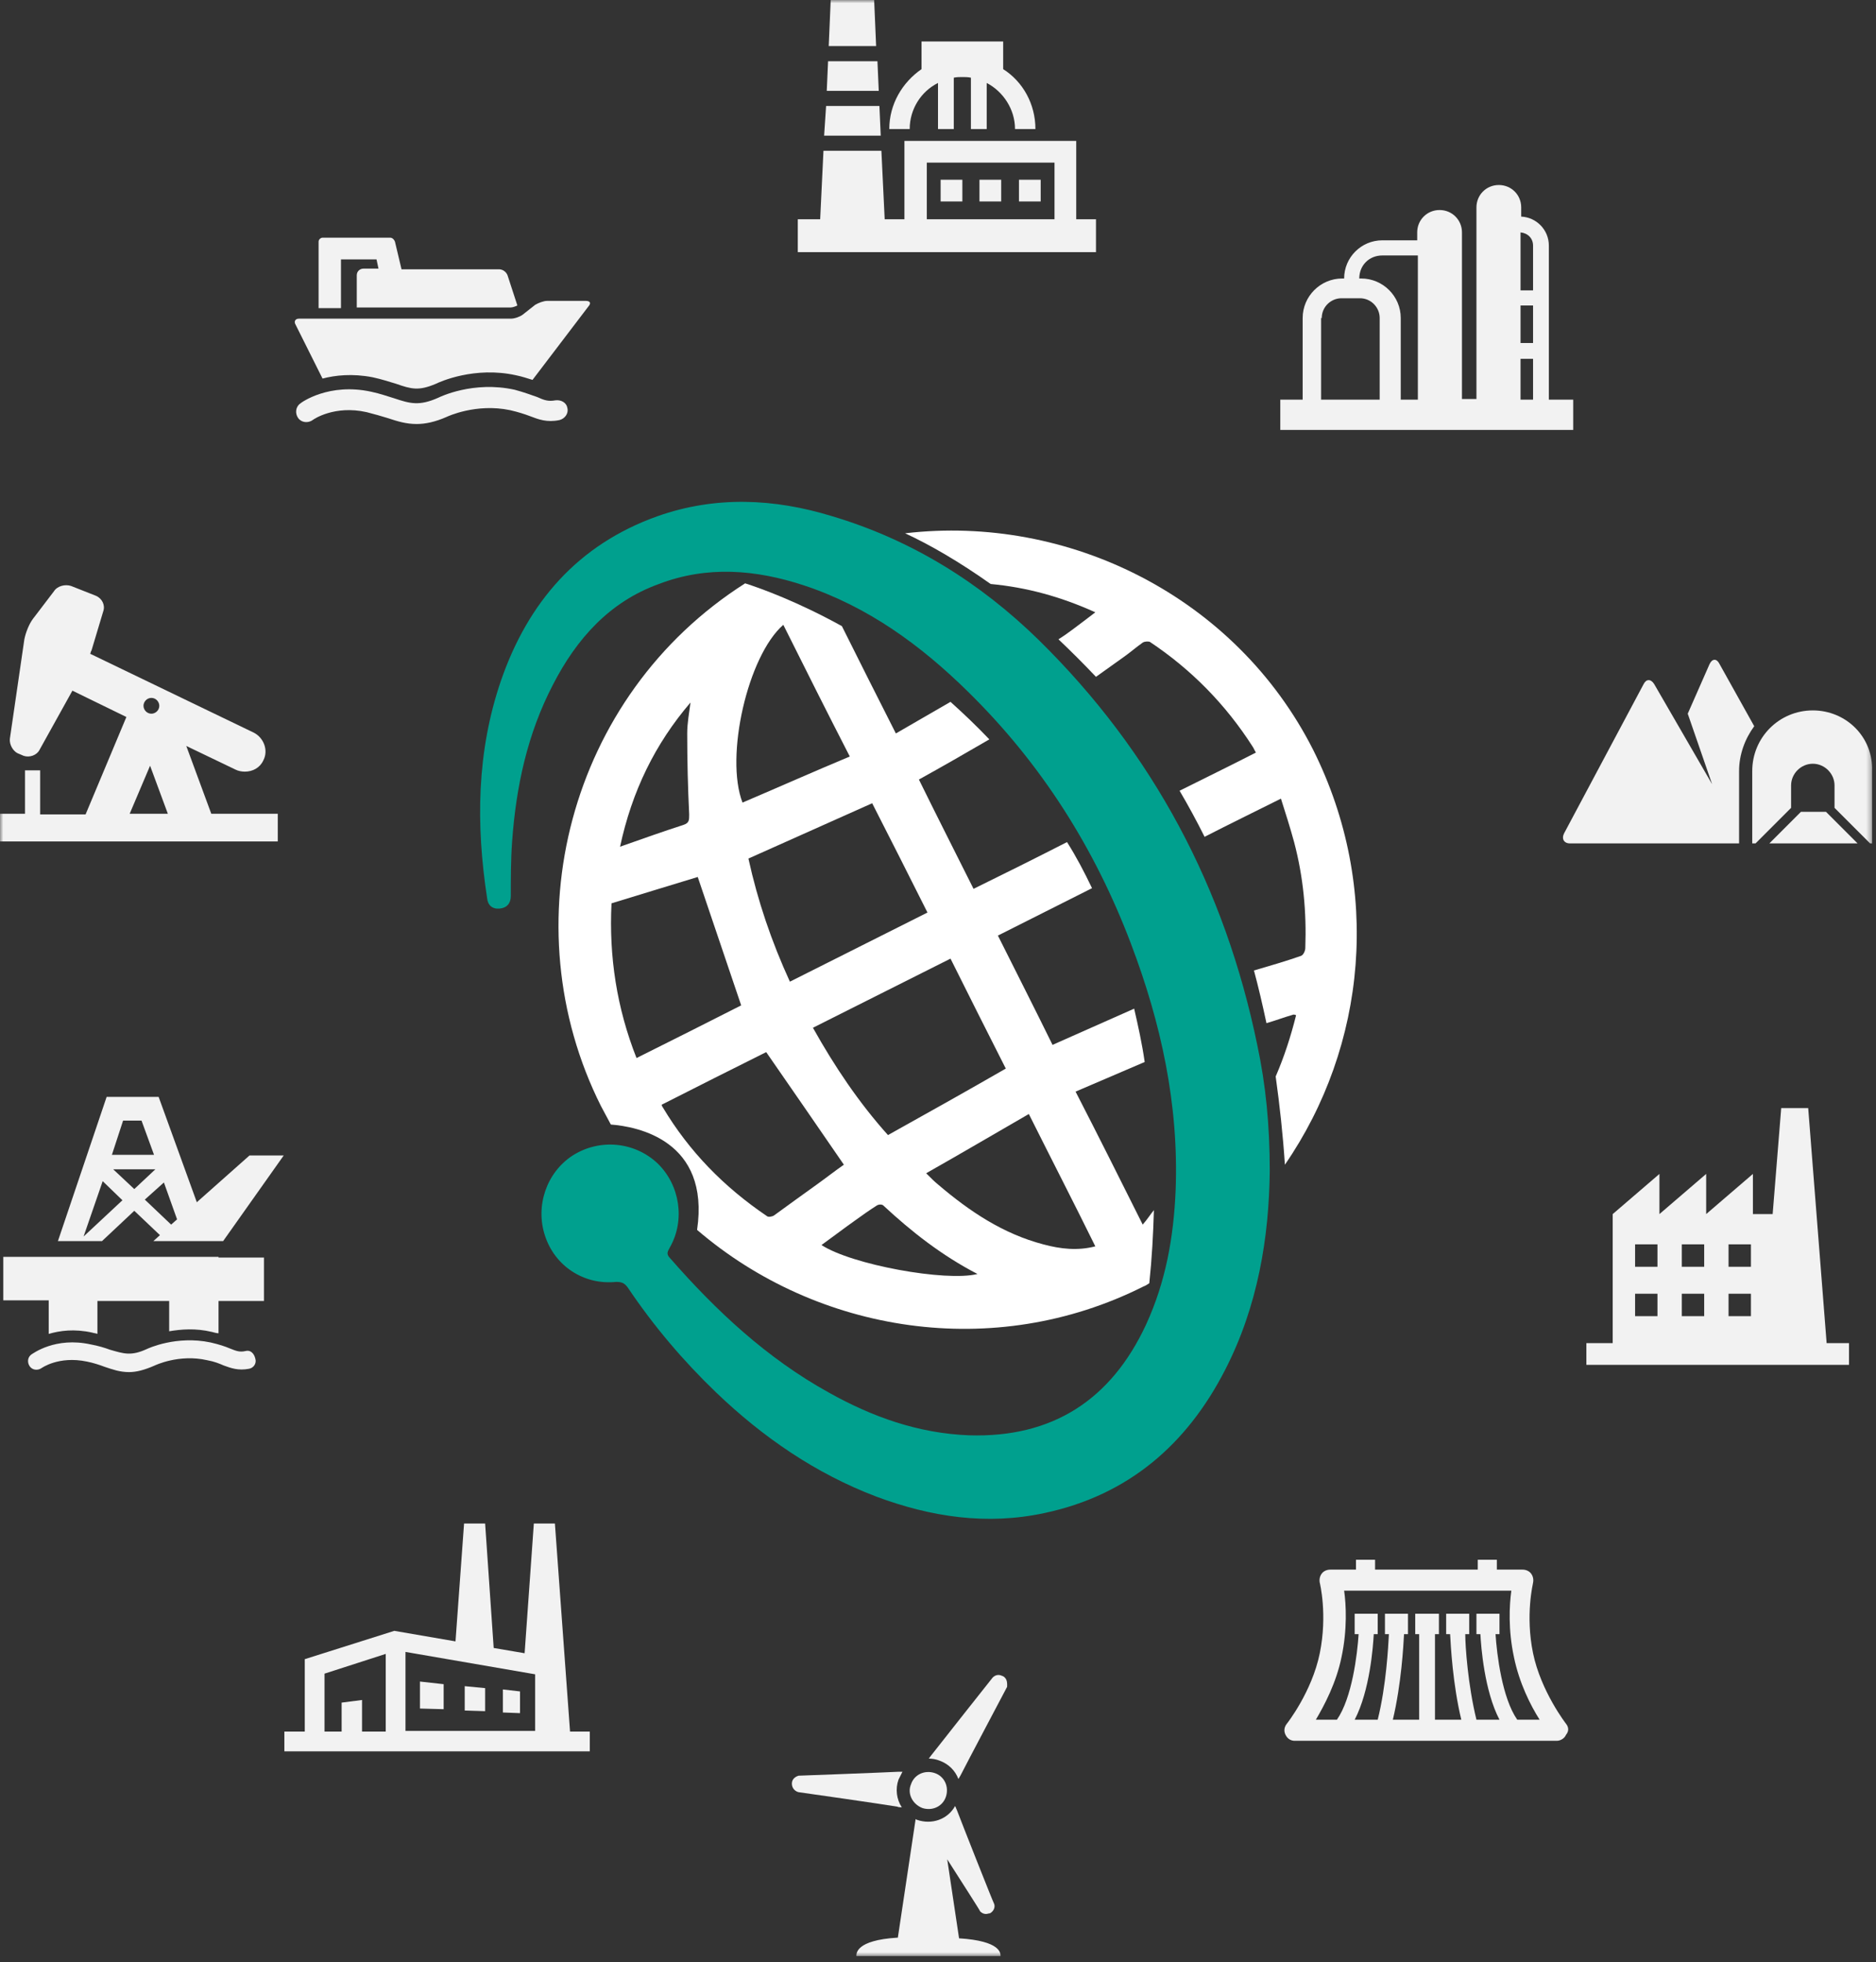<svg width="285" height="298" viewBox="0 0 285 298" fill="none" xmlns="http://www.w3.org/2000/svg">
<rect x="0" y="0" width="285" height="298" fill="#333333" stroke="none"/>
<mask id="mask0_109_3505" style="mask-type:luminance" maskUnits="userSpaceOnUse" x="0" y="0" width="285" height="298">
<path d="M284.6 0H0V297.2H284.6V0Z" fill="white"/>
</mask>
<g mask="url(#mask0_109_3505)">
<path d="M150.5 88.7C155.9 89.2 161.1 90.6 166.4 93C165.2 93.9 164.2 94.7 163.1 95.5C162.3 96.1 161.6 96.6 160.8 97.1C162.7 98.9 164.6 100.8 166.5 102.8C167.9 101.8 169.3 100.8 170.7 99.8C171.7 99.1 172.6 98.3 173.6 97.6C173.9 97.4 174.5 97.4 174.7 97.5C181 101.7 186.2 107 190.3 113.4C190.5 113.7 190.6 114 190.8 114.3C186.9 116.3 183 118.2 179.2 120.1C180.5 122.3 181.8 124.7 183 127.1C186.7 125.2 190.6 123.3 194.6 121.3C195.3 123.5 196 125.7 196.6 127.9C198 133.2 198.5 138.5 198.3 144C198.3 144.4 198 145.1 197.6 145.2C195.3 146 192.9 146.7 190.5 147.4C191.2 150 191.8 152.6 192.4 155.4C193.8 155 195.1 154.5 196.5 154.1C196.6 154.1 196.7 154.1 196.9 154.2C196.1 157.4 195.1 160.5 193.8 163.5C194.4 167.8 194.9 172.3 195.2 176.9C207.6 158.9 210 134.9 199.5 113.9C187.7 90.6 162.3 78.1 137.5 81C141.2 82.7 145.7 85.3 150.5 88.7Z" fill="white"/>
</g>
<mask id="mask1_109_3505" style="mask-type:luminance" maskUnits="userSpaceOnUse" x="0" y="0" width="285" height="298">
<path d="M284.6 0H0V297.2H284.6V0Z" fill="white"/>
</mask>
<g mask="url(#mask1_109_3505)">
<path d="M192.9 177.8C192.8 187.9 191.1 198.4 186.1 208.1C180.3 219.4 171.4 227.1 158.7 229.8C149.9 231.7 141.4 230.4 133.1 227.3C123.9 223.8 115.9 218.3 108.8 211.5C103.8 206.7 99.3 201.4 95.4 195.6C94.9 194.9 94.5 194.7 93.6 194.7C88.7 195.2 84.3 192.3 82.8 187.7C81.3 183.2 83 178.1 87 175.5C91.1 172.9 96.4 173.4 99.9 176.7C103.3 180 104.1 185.3 101.8 189.4C101.5 190 101.1 190.4 101.8 191.1C108.8 199.1 116.5 206.3 125.9 211.5C132.5 215.2 139.5 217.7 147.2 218C159.9 218.4 168.8 212.6 174.1 201.2C177.1 194.7 178.3 187.9 178.6 180.8C179.1 167.8 176.4 155.4 171.8 143.3C166.3 128.8 158.2 116 147.1 105.1C139.9 98 131.8 92.1 122.1 88.9C114.8 86.5 107.4 85.9 100.1 88.7C92.6 91.4 87.6 97 84 104C80.1 111.5 78.4 119.5 77.8 127.8C77.6 130.6 77.6 133.4 77.6 136.1C77.6 137.2 77 137.9 75.9 138C74.8 138.1 74.1 137.5 74 136.4C72.3 125.3 72.4 114.2 76.1 103.4C80.2 91.5 87.8 82.7 99.9 78.4C108.7 75.3 117.6 75.7 126.4 78.4C138.5 82 148.9 88.5 157.8 97.2C175.2 114.3 186.1 134.9 191 158.7C192.3 164.8 192.9 170.9 192.9 177.8Z" fill="#00A08E"/>
</g>
<mask id="mask2_109_3505" style="mask-type:luminance" maskUnits="userSpaceOnUse" x="0" y="0" width="285" height="298">
<path d="M284.6 0H0V297.2H284.6V0Z" fill="white"/>
</mask>
<g mask="url(#mask2_109_3505)">
<path d="M173.6 186C170.2 179.2 166.9 172.6 163.4 165.8C166.9 164.3 170.4 162.8 173.9 161.3C173.5 158.5 172.9 155.8 172.3 153.2C168.2 155 164 156.9 159.9 158.7C157.2 153.2 154.4 147.7 151.6 142.1C156.4 139.7 161.1 137.3 165.9 134.9C164.7 132.4 163.5 130.1 162.1 127.9C157.4 130.3 152.6 132.7 147.9 135C145.1 129.4 142.3 123.9 139.6 118.4C143.2 116.4 146.7 114.4 150.3 112.3C148.3 110.2 146.4 108.4 144.4 106.6C141.6 108.2 138.9 109.8 136.1 111.4C133.3 105.9 130.6 100.5 127.9 95.1C121.2 91.4 115.7 89.4 113.2 88.6C86.3 105.7 77.5 140.5 91.3 168C91.8 168.9 92.3 169.9 92.8 170.8C96.8 171.1 107.9 173.2 105.9 186.8C124.2 202.5 151 206.8 173.7 195.4C174 195.3 174.3 195.1 174.6 194.9C175 191.1 175.2 187.4 175.3 183.8C174.8 184.4 174.3 185.2 173.6 186ZM152.8 162.3C146.9 165.7 141 169 134.9 172.4C130.5 167.5 126.8 162 123.5 156.1C130.5 152.6 137.4 149.1 144.4 145.6C147.2 151.2 150 156.8 152.8 162.3ZM140.9 138.6C133.9 142.1 127 145.6 120 149.1C117.2 143 115.1 136.8 113.7 130.4C120 127.6 126.2 124.8 132.5 122C135.3 127.5 138.1 133 140.9 138.6ZM119 94.9C122.3 101.5 125.6 108.1 129.1 114.9C123.6 117.2 118.2 119.6 112.8 121.9C110.1 114.9 113.6 99.6 119 94.9ZM104.9 106.7C104.7 108.3 104.4 109.8 104.4 111.4C104.4 115.5 104.5 119.6 104.7 123.7C104.7 124.6 104.7 125 103.8 125.3C100.7 126.3 97.6 127.4 94.2 128.6C96 120.2 99.5 113 104.9 106.7ZM92.9 137.2C97.4 135.8 101.8 134.5 106 133.2C108.2 139.7 110.4 146.2 112.6 152.7C107.5 155.3 102.1 158 96.7 160.7C93.7 153.1 92.5 145.3 92.9 137.2ZM117.6 184.6C117.3 184.8 116.7 184.9 116.5 184.7C110 180.3 104.7 174.9 100.7 168.2C100.6 168.1 100.6 168 100.5 167.8C105.8 165.1 111.2 162.4 116.4 159.8C120.3 165.4 124.2 171.1 128.2 176.9C126.9 177.8 125.5 178.9 124.1 179.9C122 181.4 119.8 183 117.6 184.6ZM124.8 189.1C126.6 187.8 128.3 186.5 130 185.3C131.1 184.5 132.1 183.8 133.2 183.1C133.5 182.9 134 182.9 134.2 183.1C138.5 187.1 143.1 190.7 148.5 193.5C143.7 194.7 129.4 192.1 124.8 189.1ZM158.5 189C152.4 187.4 147.3 184 142.5 179.9C142 179.5 141.5 179 140.7 178.2C146 175.2 151.1 172.2 156.3 169.2C159.7 176 163.1 182.6 166.4 189.3C163.7 190 161.1 189.7 158.5 189Z" fill="white"/>
</g>
<mask id="mask3_109_3505" style="mask-type:luminance" maskUnits="userSpaceOnUse" x="0" y="0" width="285" height="298">
<path d="M284.6 0H0V297.2H284.6V0Z" fill="white"/>
</mask>
<g mask="url(#mask3_109_3505)">
<path d="M145.7 294.4C145.7 294.3 145.7 294.3 145.7 294.4L143.9 282.4C146.2 286 148.9 290.2 148.9 290.3C149 290.4 149.3 290.7 149.8 290.7C150 290.7 150.2 290.6 150.4 290.6C151.1 290.2 151.2 289.5 151 289.1C150.9 289 146 276.6 145.4 275C145.3 274.8 145.2 274.5 145.1 274.3C144 276.3 141.6 277.2 139.3 276.4C139.2 276.4 139.2 276.3 139.1 276.3L136.4 294.3H136.3C130 294.7 130.1 296.7 130.1 297.1H152C152 296.7 152.1 294.8 145.7 294.4Z" fill="#F2F2F2"/>
</g>
<mask id="mask4_109_3505" style="mask-type:luminance" maskUnits="userSpaceOnUse" x="0" y="0" width="285" height="298">
<path d="M284.6 0H0V297.2H284.6V0Z" fill="white"/>
</mask>
<g mask="url(#mask4_109_3505)">
<path d="M137 274.5C136.2 273.3 136 271.7 136.5 270.3C136.7 269.9 136.9 269.5 137.1 269.1C136.9 269.1 136.7 269.1 136.5 269.1C134.7 269.2 121.5 269.7 121.3 269.7C121 269.8 120.3 270.1 120.3 270.9C120.3 271.7 120.9 272.1 121.3 272.2C121.4 272.2 134.6 274.1 136.3 274.4C136.5 274.5 136.8 274.5 137 274.5Z" fill="#F2F2F2"/>
</g>
<mask id="mask5_109_3505" style="mask-type:luminance" maskUnits="userSpaceOnUse" x="0" y="0" width="285" height="298">
<path d="M284.6 0H0V297.2H284.6V0Z" fill="white"/>
</mask>
<g mask="url(#mask5_109_3505)">
<path d="M152.4 254.6C152.2 254.5 151.9 254.4 151.7 254.4C151.2 254.4 150.9 254.7 150.8 254.8C150.7 254.9 142.5 265.3 141.4 266.7C141.3 266.8 141.2 267 141.1 267.1C141.6 267.1 142.2 267.2 142.7 267.4C144.1 267.9 145.1 268.9 145.6 270.2C145.7 270 145.8 269.9 145.9 269.7C146.7 268.1 152.9 256.4 153 256.2C153 255.8 153.1 255 152.4 254.6Z" fill="#F2F2F2"/>
</g>
<mask id="mask6_109_3505" style="mask-type:luminance" maskUnits="userSpaceOnUse" x="0" y="0" width="285" height="298">
<path d="M284.6 0H0V297.2H284.6V0Z" fill="white"/>
</mask>
<g mask="url(#mask6_109_3505)">
<path d="M140.1 274.6C141.6 275.1 143.2 274.4 143.7 272.9C144.2 271.4 143.5 269.8 142 269.3C140.5 268.8 138.9 269.5 138.4 271C137.8 272.4 138.6 274 140.1 274.6Z" fill="#F2F2F2"/>
</g>
<mask id="mask7_109_3505" style="mask-type:luminance" maskUnits="userSpaceOnUse" x="0" y="0" width="285" height="298">
<path d="M284.6 0H0V297.2H284.6V0Z" fill="white"/>
</mask>
<g mask="url(#mask7_109_3505)">
<path d="M32.1 123.6L28.3 113.3L35.8 116.9C36.2 117.1 36.7 117.2 37.2 117.2C38.4 117.2 39.5 116.6 40 115.5C40.8 114 40.1 112.1 38.6 111.3L13.7 99.3C13.8 99.1 13.8 98.9 13.9 98.8L15.7 92.8C16 91.9 15.5 90.9 14.6 90.5L10.8 89C9.9 88.7 8.7 89 8.2 89.8L5 94C4.4 94.8 3.9 96.1 3.7 97.1L1.5 112.2C1.4 113.1 2 114.2 2.9 114.5L3.6 114.8C4.5 115.1 5.6 114.7 6 113.9L11 104.9L19.2 108.9L13 123.7H6.1V117H3.8V123.6H0V127.8H42.2V123.6H32.1ZM23 106C23.7 106 24.2 106.6 24.2 107.2C24.2 107.9 23.6 108.4 23 108.4C22.3 108.4 21.8 107.8 21.8 107.2C21.8 106.6 22.3 106 23 106ZM19.7 123.6L22.8 116.3L25.5 123.6H19.7Z" fill="#F2F2F2"/>
</g>
<mask id="mask8_109_3505" style="mask-type:luminance" maskUnits="userSpaceOnUse" x="0" y="0" width="285" height="298">
<path d="M284.6 0H0V297.2H284.6V0Z" fill="white"/>
</mask>
<g mask="url(#mask8_109_3505)">
<path d="M20.4 183.9L24.3 187.6L23.3 188.5H33.9L43.1 175.5H37.9L29.9 182.6L24.1 166.6H16.2L8.8 188.5H15.5L20.4 183.9ZM24.9 179.6L26.9 185.2L26 186L22 182.2L24.9 179.6ZM20.4 180.6L17.2 177.6H23.6L20.4 180.6ZM18.7 170.2H21.5L23.4 175.4H17L18.7 170.2ZM15.6 179.4L18.6 182.3L12.7 187.8L15.6 179.4Z" fill="#F2F2F2"/>
</g>
<mask id="mask9_109_3505" style="mask-type:luminance" maskUnits="userSpaceOnUse" x="0" y="0" width="285" height="298">
<path d="M284.6 0H0V297.2H284.6V0Z" fill="white"/>
</mask>
<g mask="url(#mask9_109_3505)">
<path d="M33.2 190.9H25.7H14.8H7.4H0.5V197.5H7.4V202.6C9.1 202.1 11.3 201.8 14 202.4C14.3 202.5 14.6 202.5 14.8 202.6V197.6H25.7V202.2C27.5 201.9 29.7 201.7 32.2 202.3C32.6 202.4 32.9 202.5 33.2 202.5V197.6H40.1V191H33.2V190.9Z" fill="#F2F2F2"/>
</g>
<mask id="mask10_109_3505" style="mask-type:luminance" maskUnits="userSpaceOnUse" x="0" y="0" width="285" height="298">
<path d="M284.6 0H0V297.2H284.6V0Z" fill="white"/>
</mask>
<g mask="url(#mask10_109_3505)">
<path d="M37.3 205.2C36.4 205.4 35.9 205.2 34.9 204.8C34.2 204.5 33.3 204.2 32 203.9C26.8 202.8 22.5 204.8 22.3 204.9C19.9 206 18.8 205.6 16.7 205C15.9 204.7 14.9 204.4 13.8 204.2C8.4 203 5 205.6 4.8 205.7C4.2 206.1 4.1 206.9 4.5 207.5C4.9 208.1 5.7 208.2 6.3 207.8C6.3 207.8 8.9 205.9 13.2 206.8C14.2 207 15.1 207.3 15.9 207.6C17.1 208 18.2 208.4 19.6 208.4C20.7 208.4 21.9 208.1 23.5 207.4C23.5 207.4 27.2 205.6 31.5 206.6C32.6 206.8 33.3 207.1 34 207.4C35.1 207.8 36.2 208.2 37.8 207.9C38.5 207.8 39 207.1 38.8 206.4C38.6 205.5 38 205 37.3 205.2Z" fill="#F2F2F2"/>
</g>
<mask id="mask11_109_3505" style="mask-type:luminance" maskUnits="userSpaceOnUse" x="0" y="0" width="285" height="298">
<path d="M284.6 0H0V297.2H284.6V0Z" fill="white"/>
</mask>
<g mask="url(#mask11_109_3505)">
<path d="M51.8 39.4H57.2L57.5 40.8H55.2C54.7 40.8 54.2 41.2 54.2 41.8V46.7H77.6C77.9 46.7 78.4 46.5 78.6 46.4L77.1 41.8C76.9 41.3 76.4 40.9 75.8 40.9H61L60 36.7C59.9 36.4 59.6 36.1 59.3 36.1H49C48.7 36.1 48.4 36.4 48.4 36.7V46.8H51.8V39.4Z" fill="#F2F2F2"/>
</g>
<mask id="mask12_109_3505" style="mask-type:luminance" maskUnits="userSpaceOnUse" x="0" y="0" width="285" height="298">
<path d="M284.6 0H0V297.2H284.6V0Z" fill="white"/>
</mask>
<g mask="url(#mask12_109_3505)">
<path d="M89 45.7H83.1C82.6 45.7 81.8 46 81.3 46.3L79.4 47.8C79 48.1 78.2 48.4 77.6 48.4H45.4C44.9 48.4 44.6 48.8 44.9 49.3L49 57.5C50.9 57 53.5 56.7 56.6 57.3C58 57.6 59.2 58 60.2 58.3C62.5 59.1 63.6 59.4 66.2 58.3C66.8 58 72.1 55.6 78.4 57C79.4 57.2 80.2 57.5 80.9 57.7L89.5 46.4C89.8 46 89.6 45.7 89 45.7Z" fill="#F2F2F2"/>
</g>
<mask id="mask13_109_3505" style="mask-type:luminance" maskUnits="userSpaceOnUse" x="0" y="0" width="285" height="298">
<path d="M284.6 0H0V297.2H284.6V0Z" fill="white"/>
</mask>
<g mask="url(#mask13_109_3505)">
<path d="M84.4 60.8C83.3 61 82.7 60.8 81.6 60.3C80.7 60 79.7 59.6 78.2 59.2C71.9 57.8 66.8 60.3 66.6 60.4C63.7 61.7 62.3 61.3 59.9 60.5C58.9 60.2 57.8 59.8 56.4 59.5C50 58.1 45.8 61.1 45.6 61.3C44.9 61.8 44.8 62.8 45.3 63.5C45.8 64.2 46.8 64.3 47.5 63.8C47.6 63.7 50.8 61.5 55.7 62.6C56.9 62.9 57.9 63.2 58.9 63.5C60.4 64 61.7 64.4 63.3 64.4C64.6 64.4 66.1 64.1 67.9 63.3C67.9 63.3 72.3 61.2 77.5 62.3C78.8 62.6 79.7 62.9 80.5 63.2C81.8 63.7 83.1 64.2 85 63.8C85.8 63.6 86.4 62.8 86.2 62C86.1 61.2 85.3 60.7 84.4 60.8Z" fill="#F2F2F2"/>
</g>
<mask id="mask14_109_3505" style="mask-type:luminance" maskUnits="userSpaceOnUse" x="0" y="0" width="285" height="298">
<path d="M284.6 0H0V297.2H284.6V0Z" fill="white"/>
</mask>
<g mask="url(#mask14_109_3505)">
<path d="M63.8 259.5L67.4 259.6V255.8L63.8 255.4V259.5Z" fill="#F2F2F2"/>
</g>
<mask id="mask15_109_3505" style="mask-type:luminance" maskUnits="userSpaceOnUse" x="0" y="0" width="285" height="298">
<path d="M284.6 0H0V297.2H284.6V0Z" fill="white"/>
</mask>
<g mask="url(#mask15_109_3505)">
<path d="M70.6 259.8L73.7 259.9V256.4L70.6 256.1V259.8Z" fill="#F2F2F2"/>
</g>
<mask id="mask16_109_3505" style="mask-type:luminance" maskUnits="userSpaceOnUse" x="0" y="0" width="285" height="298">
<path d="M284.6 0H0V297.2H284.6V0Z" fill="white"/>
</mask>
<g mask="url(#mask16_109_3505)">
<path d="M76.4 260.1L79 260.2V256.9L76.4 256.6V260.1Z" fill="#F2F2F2"/>
</g>
<mask id="mask17_109_3505" style="mask-type:luminance" maskUnits="userSpaceOnUse" x="0" y="0" width="285" height="298">
<path d="M284.6 0H0V297.2H284.6V0Z" fill="white"/>
</mask>
<g mask="url(#mask17_109_3505)">
<path d="M86.6 263L84.3 231.4H81.1L79.7 251.1L75 250.3L73.7 231.4H70.5L69.2 249.3L59.9 247.7L46.3 252V263H43.2V266H46.3H84.2H89.6V263H86.6ZM61.6 263V250.9L81.3 254.3V262.9H61.6V263ZM49.3 254.2L58.6 251.2V263H55V258.2L51.9 258.6V263H49.3V254.2Z" fill="#F2F2F2"/>
</g>
<mask id="mask18_109_3505" style="mask-type:luminance" maskUnits="userSpaceOnUse" x="0" y="0" width="285" height="298">
<path d="M284.6 0H0V297.2H284.6V0Z" fill="white"/>
</mask>
<g mask="url(#mask18_109_3505)">
<path d="M235.3 60.7V37.3C235.3 34.9 233.4 33 231.1 32.9V31.5C231.1 29.6 229.6 28.1 227.7 28.1C225.8 28.1 224.3 29.6 224.3 31.5V60.6H222.1V35.3C222.1 33.4 220.6 31.9 218.7 31.9C216.8 31.9 215.3 33.4 215.3 35.3V36.5H210C206.8 36.5 204.2 39.1 204.2 42.3H203.9C200.6 42.3 197.9 45 197.9 48.3V60.7H194.5V65.3H239V60.7H235.3ZM231 46.4H232.9V52.1H231V46.4ZM232.9 37.3V44.1H231V35.3C232.1 35.4 232.9 36.2 232.9 37.3ZM231 54.5H232.9V60.7H231V54.5ZM210 38.8H215.4V60.7H212.8V48.3C212.8 45 210.1 42.3 206.8 42.3H206.5C206.5 40.3 208 38.8 210 38.8ZM200.8 48.3C200.8 46.6 202.2 45.3 203.8 45.3H206.6C208.3 45.3 209.6 46.7 209.6 48.3V60.7H200.7V48.3H200.8Z" fill="#F2F2F2"/>
</g>
<mask id="mask19_109_3505" style="mask-type:luminance" maskUnits="userSpaceOnUse" x="0" y="0" width="285" height="298">
<path d="M284.6 0H0V297.2H284.6V0Z" fill="white"/>
</mask>
<g mask="url(#mask19_109_3505)">
<path d="M277.5 204L274.7 168.3H270.6L269.3 184.4H266.3V178.3L259.2 184.4V178.3L252.1 184.4V178.3L245 184.4V204H241V207.3H245H252.1H259.2H266.3H267.5H274.1H277.8H280.9V204H277.5ZM262.6 189H266V192.4H262.6V189ZM262.6 196.5H266V199.9H262.6V196.5ZM255.5 189H258.9V192.4H255.5V189ZM255.5 196.5H258.9V199.9H255.5V196.5ZM248.4 189H251.8V192.4H248.4V189ZM248.4 196.5H251.8V199.9H248.4V196.5Z" fill="#F2F2F2"/>
</g>
<mask id="mask20_109_3505" style="mask-type:luminance" maskUnits="userSpaceOnUse" x="0" y="0" width="285" height="298">
<path d="M284.6 0H0V297.2H284.6V0Z" fill="white"/>
</mask>
<g mask="url(#mask20_109_3505)">
<path d="M142.5 12.6V19.6H144.9V11.8C145.3 11.7 145.8 11.7 146.2 11.7C146.6 11.7 147.1 11.7 147.5 11.8V19.6H149.9V12.6C152.4 13.9 154.2 16.6 154.2 19.6H157.3C157.3 15.8 155.4 12.4 152.4 10.5V6.3H140V10.5C137.1 12.5 135.1 15.8 135.1 19.6H138.2C138.2 16.6 139.9 13.9 142.5 12.6Z" fill="#F2F2F2"/>
</g>
<mask id="mask21_109_3505" style="mask-type:luminance" maskUnits="userSpaceOnUse" x="0" y="0" width="285" height="298">
<path d="M284.6 0H0V297.2H284.6V0Z" fill="white"/>
</mask>
<g mask="url(#mask21_109_3505)">
<path d="M132.8 0H126.2L125.9 7H133.1L132.8 0Z" fill="#F2F2F2"/>
</g>
<mask id="mask22_109_3505" style="mask-type:luminance" maskUnits="userSpaceOnUse" x="0" y="0" width="285" height="298">
<path d="M284.6 0H0V297.2H284.6V0Z" fill="white"/>
</mask>
<g mask="url(#mask22_109_3505)">
<path d="M133.6 16.1H125.5L125.2 20.6H133.8L133.6 16.1Z" fill="#F2F2F2"/>
</g>
<mask id="mask23_109_3505" style="mask-type:luminance" maskUnits="userSpaceOnUse" x="0" y="0" width="285" height="298">
<path d="M284.6 0H0V297.2H284.6V0Z" fill="white"/>
</mask>
<g mask="url(#mask23_109_3505)">
<path d="M133.3 9.3H125.8L125.6 13.8H133.5L133.3 9.3Z" fill="#F2F2F2"/>
</g>
<mask id="mask24_109_3505" style="mask-type:luminance" maskUnits="userSpaceOnUse" x="0" y="0" width="285" height="298">
<path d="M284.6 0H0V297.2H284.6V0Z" fill="white"/>
</mask>
<g mask="url(#mask24_109_3505)">
<path d="M146.2 27.3H142.9V30.6H146.2V27.3Z" fill="#F2F2F2"/>
</g>
<mask id="mask25_109_3505" style="mask-type:luminance" maskUnits="userSpaceOnUse" x="0" y="0" width="285" height="298">
<path d="M284.6 0H0V297.2H284.6V0Z" fill="white"/>
</mask>
<g mask="url(#mask25_109_3505)">
<path d="M152.1 27.3H148.8V30.6H152.1V27.3Z" fill="#F2F2F2"/>
</g>
<mask id="mask26_109_3505" style="mask-type:luminance" maskUnits="userSpaceOnUse" x="0" y="0" width="285" height="298">
<path d="M284.6 0H0V297.2H284.6V0Z" fill="white"/>
</mask>
<g mask="url(#mask26_109_3505)">
<path d="M158.1 27.3H154.8V30.6H158.1V27.3Z" fill="#F2F2F2"/>
</g>
<mask id="mask27_109_3505" style="mask-type:luminance" maskUnits="userSpaceOnUse" x="0" y="0" width="285" height="298">
<path d="M284.6 0H0V297.2H284.6V0Z" fill="white"/>
</mask>
<g mask="url(#mask27_109_3505)">
<path d="M166.5 33.3H163.5V21.4H137.4V33.3H134.4L133.9 22.9H125.1L124.6 33.3H121.2V38.3H137.4H163.5H166.5V33.3ZM140.8 24.7H160.2V33.3H140.8V24.7Z" fill="#F2F2F2"/>
</g>
<mask id="mask28_109_3505" style="mask-type:luminance" maskUnits="userSpaceOnUse" x="0" y="0" width="285" height="298">
<path d="M284.6 0H0V297.2H284.6V0Z" fill="white"/>
</mask>
<g mask="url(#mask28_109_3505)">
<path d="M237.9 261.8C237.9 261.8 234.1 256.9 232.9 251.1C231.7 245.3 232.9 240.5 232.9 240.4C233 239.9 232.9 239.4 232.6 239C232.3 238.6 231.8 238.4 231.3 238.4H227.4V236.9H224.5V238.4H216.7H213.8H208.9V236.9H206V238.4H202.1C201.6 238.4 201.1 238.6 200.8 239C200.5 239.4 200.4 239.9 200.5 240.4C200.5 240.4 201.7 245.2 200.5 251.1C199.3 257 195.5 261.8 195.5 261.8C195.1 262.3 195 262.9 195.3 263.5C195.6 264.1 196.1 264.4 196.7 264.4H216.6H236.5C237.1 264.4 237.7 264 237.9 263.5C238.4 262.9 238.3 262.3 237.9 261.8ZM230.5 261.2C228.2 257.9 227.4 251.3 227.2 248.2H227.8V245.1H224.3V248.2H224.9C225 250.1 225.5 256.8 227.8 261.2H224.3C223 255.9 222.6 250 222.6 248.2H223.2V245.1H219.7V248.2H220.3C220.4 250 220.7 255.8 222 261.2H218V248.2H218.6V245.1H215V248.2H215.6V261.2H211.6C212.9 255.7 213.2 250 213.3 248.2H213.9V245.1H210.4V248.2H211C210.9 250.1 210.6 256 209.3 261.2H205.8C208.1 256.8 208.6 250.1 208.7 248.2H209.3V245.1H205.8V248.2H206.4C206.2 251.3 205.4 257.9 203.1 261.2H199.9C201.2 259 203 255.6 203.8 251.7C204.7 247.5 204.5 243.7 204.2 241.6H214H216.9H229.6C229.3 243.8 229.1 247.5 230 251.7C230.8 255.6 232.5 259 233.9 261.2H230.5Z" fill="#F2F2F2"/>
</g>
<mask id="mask29_109_3505" style="mask-type:luminance" maskUnits="userSpaceOnUse" x="0" y="0" width="285" height="298">
<path d="M284.6 0H0V297.2H284.6V0Z" fill="white"/>
</mask>
<g mask="url(#mask29_109_3505)">
<path d="M261.2 100.8C260.8 100 260.1 100 259.7 100.9L256.4 108.4L260.1 119.1L251.3 103.9C250.8 103.1 250.1 103.1 249.7 103.9L237.6 126.6C237.2 127.4 237.6 128.1 238.5 128.1H249.5H263.7H264.2V117.1C264.2 114.6 265.1 112.2 266.5 110.3L261.2 100.8Z" fill="#F2F2F2"/>
</g>
<mask id="mask30_109_3505" style="mask-type:luminance" maskUnits="userSpaceOnUse" x="0" y="0" width="285" height="298">
<path d="M284.6 0H0V297.2H284.6V0Z" fill="white"/>
</mask>
<g mask="url(#mask30_109_3505)">
<path d="M275.4 107.9C270.3 107.9 266.2 112 266.2 117.1V128.1H266.7L272.1 122.7V119.3C272.1 117.5 273.6 116 275.4 116C277.2 116 278.7 117.5 278.7 119.3V122.7L284.1 128.1H284.4V117.1C284.6 112 280.5 107.9 275.4 107.9Z" fill="#F2F2F2"/>
</g>
<mask id="mask31_109_3505" style="mask-type:luminance" maskUnits="userSpaceOnUse" x="0" y="0" width="285" height="298">
<path d="M284.6 0H0V297.2H284.6V0Z" fill="white"/>
</mask>
<g mask="url(#mask31_109_3505)">
<path d="M273.6 123.3L268.8 128.1H282.2L277.4 123.3H273.6Z" fill="#F2F2F2"/>
</g>
</svg>
